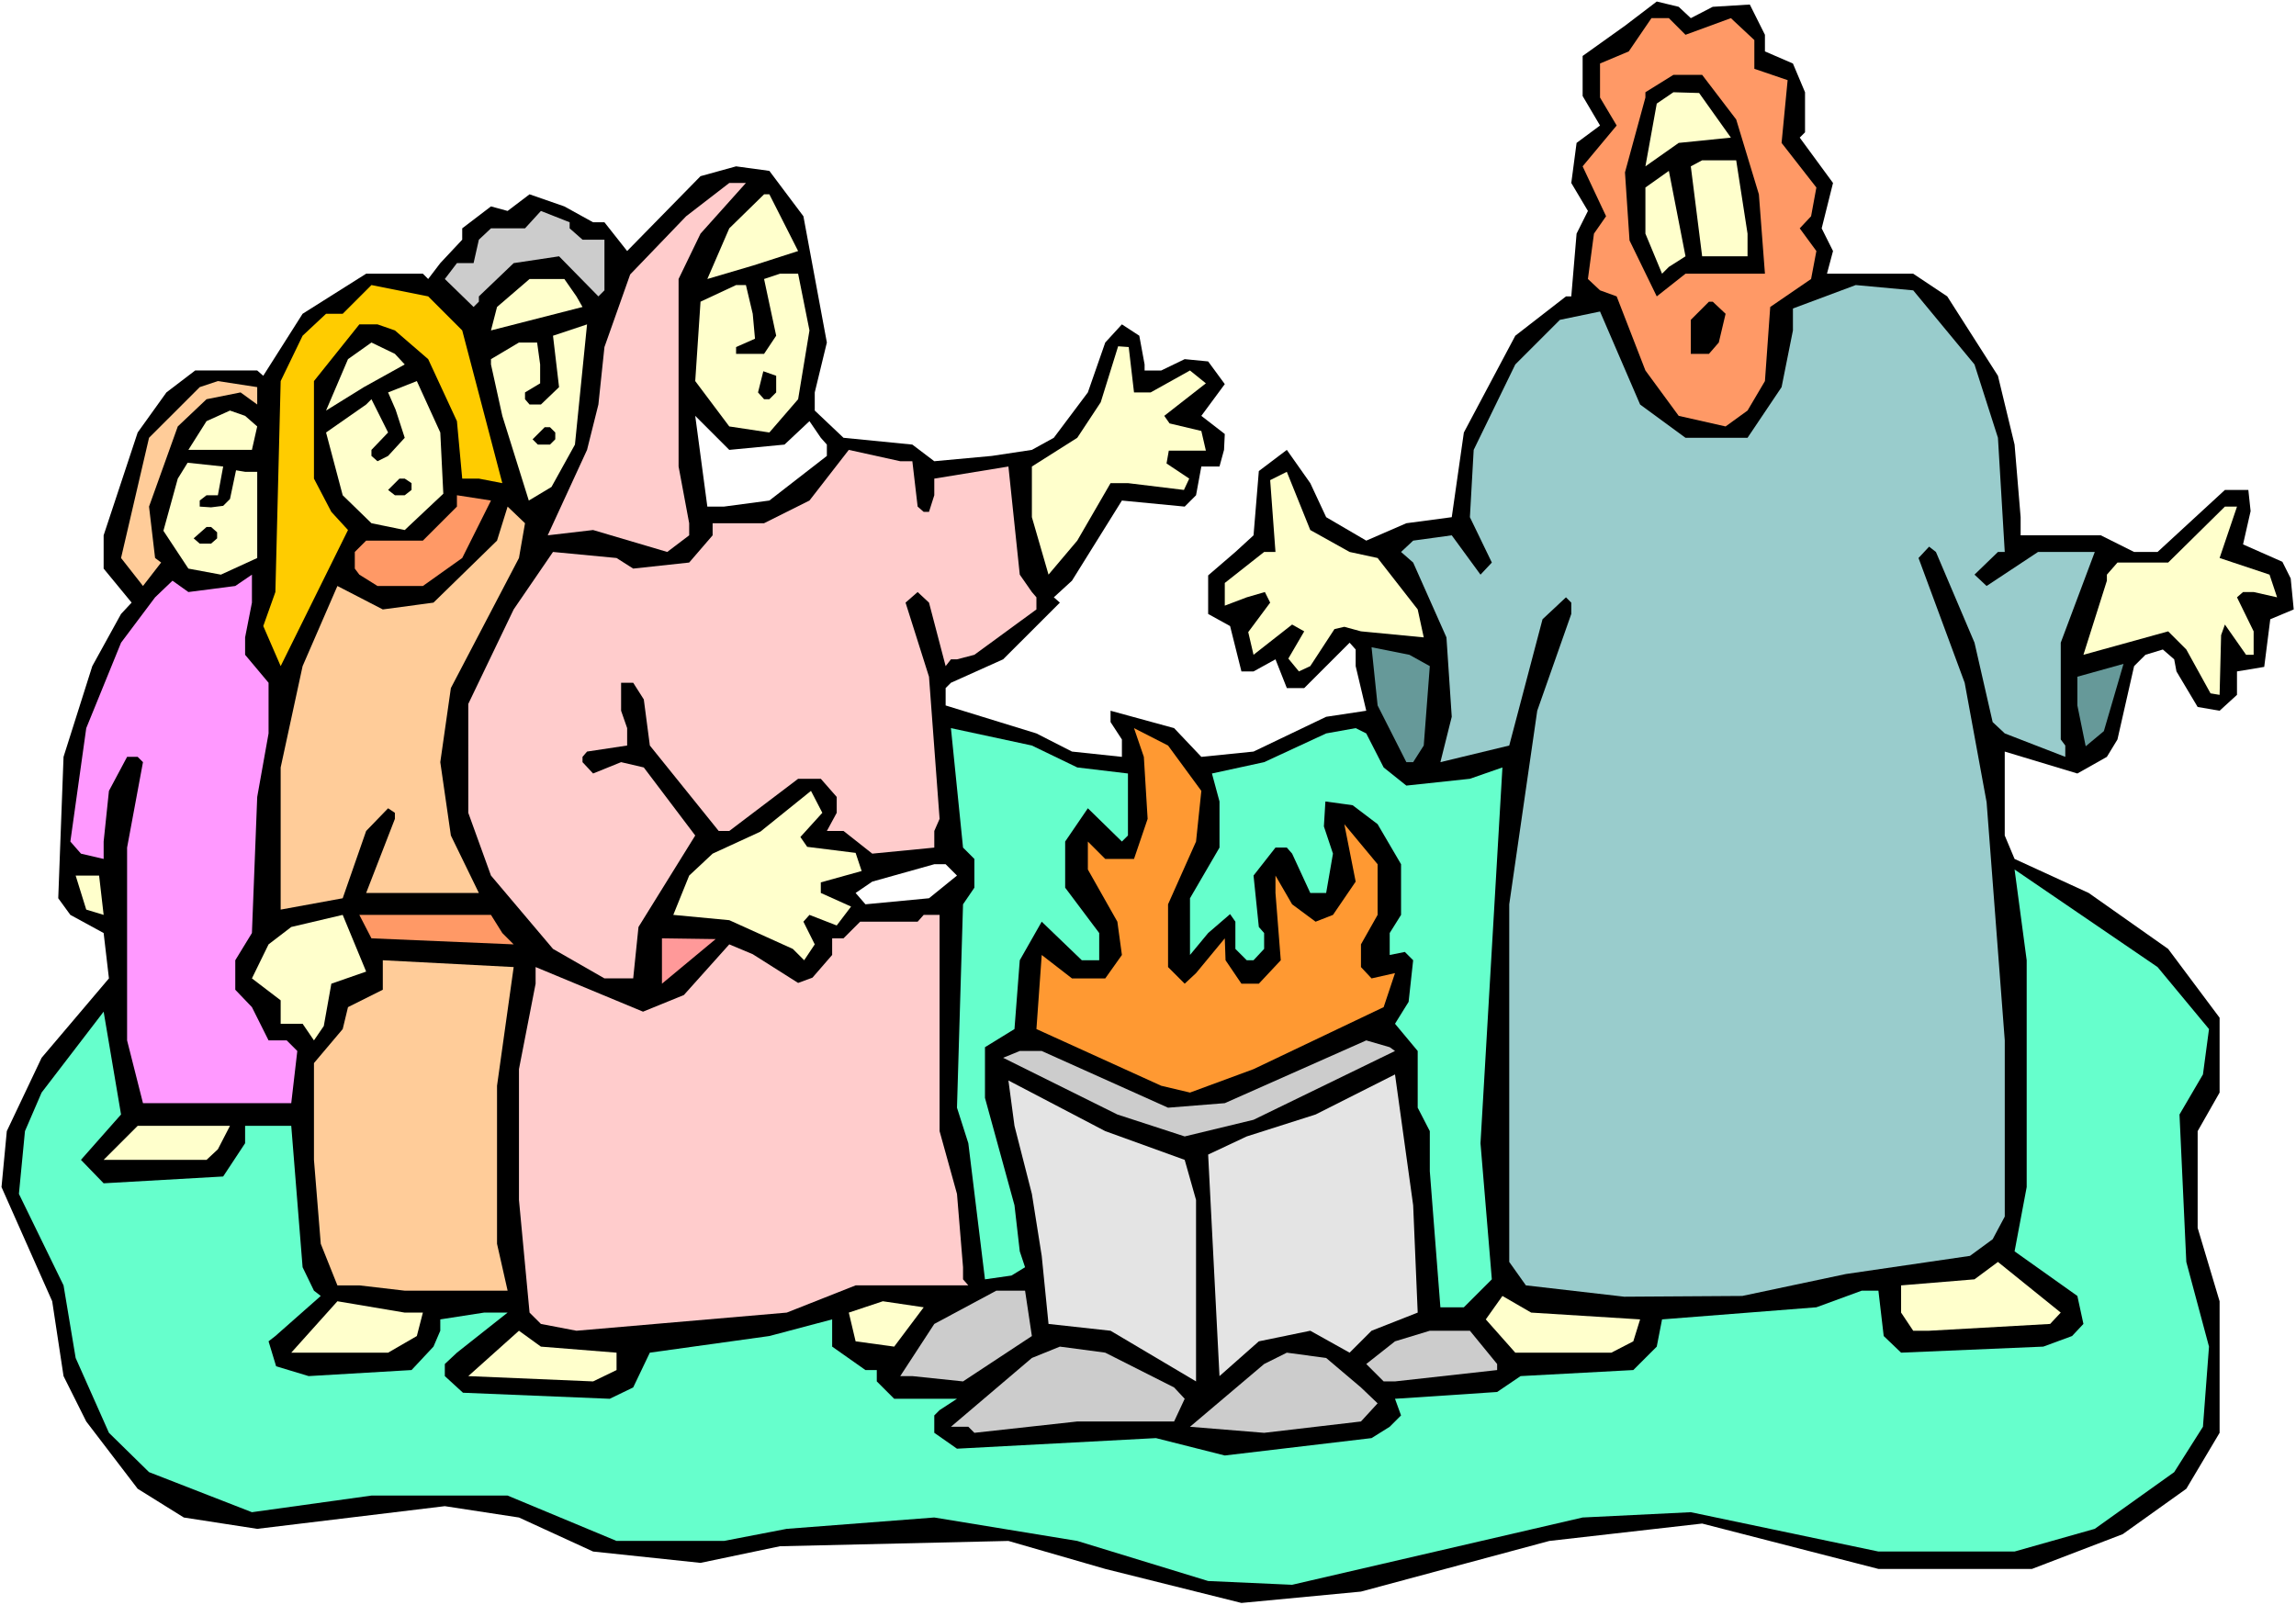 <?xml version="1.0" encoding="UTF-8" standalone="no"?>
<svg
   version="1.0"
   width="129.766mm"
   height="90.744mm"
   id="svg60"
   sodipodi:docname="Peter - Denial 1.wmf"
   xmlns:inkscape="http://www.inkscape.org/namespaces/inkscape"
   xmlns:sodipodi="http://sodipodi.sourceforge.net/DTD/sodipodi-0.dtd"
   xmlns="http://www.w3.org/2000/svg"
   xmlns:svg="http://www.w3.org/2000/svg">
  <rect width="100%" height="100%" fill="#333333" stroke="none"/>
  <sodipodi:namedview
     id="namedview60"
     pagecolor="#ffffff"
     bordercolor="#000000"
     borderopacity="0.25"
     inkscape:showpageshadow="2"
     inkscape:pageopacity="0.0"
     inkscape:pagecheckerboard="0"
     inkscape:deskcolor="#d1d1d1"
     inkscape:document-units="mm" />
  <defs
     id="defs1">
    <pattern
       id="WMFhbasepattern"
       patternUnits="userSpaceOnUse"
       width="6"
       height="6"
       x="0"
       y="0" />
  </defs>
  <path
     style="fill:#ffffff;fill-opacity:1;fill-rule:evenodd;stroke:none"
     d="M 0,342.97 H 490.455 V 0 H 0 Z"
     id="path1" />
  <path
     style="fill:#000000;fill-opacity:1;fill-rule:evenodd;stroke:none"
     d="m 361.176,3.877 4.686,-2.423 7.918,-0.485 3.232,6.462 v 3.554 l 5.979,2.585 2.586,6.139 v 8.562 l -1.131,1.131 7.11,9.693 -2.424,9.693 2.424,4.846 -1.293,4.846 h 18.422 l 7.272,4.846 10.827,16.963 3.555,14.701 1.293,15.509 v 3.877 h 17.13 l 7.11,3.554 h 5.01 l 14.382,-13.247 h 5.01 l 0.485,4.523 -1.616,7.108 8.403,3.716 1.778,3.554 0.646,6.624 -5.01,2.1 -1.293,10.178 -5.818,0.969 v 5.008 l -3.717,3.393 -4.686,-0.808 -4.525,-7.593 -0.485,-2.585 -2.424,-2.1 -3.717,1.131 -2.424,2.423 -3.555,15.67 -2.262,3.716 -6.302,3.554 -15.514,-4.685 v 17.932 l 2.101,5.008 15.837,7.27 16.968,11.955 10.989,14.701 v 15.993 l -4.686,8.239 v 20.678 l 4.686,15.67 v 28.11 l -7.11,11.955 -13.574,9.693 -19.392,7.431 h -32.805 l -37.653,-9.693 -32.643,3.716 -40.238,10.824 -25.533,2.423 -29.088,-7.27 -20.685,-5.977 -48.803,1.131 -16.968,3.554 -22.947,-2.423 -15.837,-7.27 -15.837,-2.423 -40.077,4.846 -15.675,-2.423 -9.858,-6.139 L 18.422,303.714 13.574,294.021 11.15,278.027 0.323,253.633 1.454,241.679 8.888,226.008 l 14.382,-16.963 -1.131,-9.693 -7.11,-3.877 -2.586,-3.554 1.131,-30.21 6.141,-19.386 6.141,-11.147 2.262,-2.423 -5.979,-7.27 v -7.108 l 7.272,-21.971 6.141,-8.562 6.141,-4.685 h 13.251 l 1.293,1.131 8.403,-13.247 13.574,-8.562 h 12.12 l 1.131,1.131 2.586,-3.393 4.686,-5.008 V 48.788 l 6.141,-4.685 3.555,0.969 4.686,-3.554 7.434,2.585 6.141,3.393 h 2.424 l 4.848,6.139 15.675,-15.993 7.595,-2.1 7.11,0.969 7.272,9.693 5.01,26.979 -2.586,10.662 v 3.877 l 6.141,5.816 14.706,1.454 4.686,3.554 12.282,-1.131 8.565,-1.292 4.686,-2.585 7.272,-9.693 3.717,-10.662 3.555,-3.877 3.717,2.423 1.131,6.139 v 1.292 h 3.555 l 5.01,-2.423 5.01,0.485 3.555,4.846 -5.01,6.785 5.01,3.877 -0.162,3.393 -0.97,3.554 h -3.878 l -1.131,6.139 -2.424,2.423 -13.413,-1.292 -10.666,17.124 -3.878,3.554 1.293,1.131 -12.12,12.116 -11.15,5.008 -1.131,1.131 v 3.716 l 19.392,5.977 7.595,3.877 10.666,1.131 v -3.716 l -2.424,-3.716 v -2.423 l 13.574,3.716 5.818,6.139 11.15,-1.131 15.514,-7.431 8.565,-1.292 -2.262,-9.531 v -3.554 l -1.293,-1.454 -9.696,9.693 h -3.717 l -2.424,-6.139 -4.686,2.585 h -2.586 l -2.424,-9.693 -4.686,-2.585 v -8.239 l 5.818,-5.008 3.878,-3.554 1.131,-13.732 5.979,-4.523 5.01,7.108 3.394,7.27 8.565,5.008 8.565,-3.716 9.696,-1.292 2.586,-18.094 10.989,-20.678 10.827,-8.401 h 1.131 l 1.131,-13.409 2.424,-4.846 -3.555,-5.977 1.131,-8.562 5.01,-3.716 -3.717,-6.3 v -8.562 l 9.05,-6.462 6.787,-5.17 4.686,1.131 z"
     id="path2" />
  <path
     style="fill:#ff9966;fill-opacity:1;fill-rule:evenodd;stroke:none"
     d="m 360.044,7.431 9.696,-3.554 5.01,4.685 v 6.139 l 7.11,2.423 -1.293,13.409 7.434,9.531 -1.131,6.139 -2.424,2.585 3.555,4.846 -1.131,5.977 -8.726,5.977 -1.131,15.832 -3.717,6.3 -4.686,3.393 -10.019,-2.262 -7.11,-9.693 -6.141,-15.832 -3.555,-1.292 -2.586,-2.423 1.293,-9.693 2.586,-3.716 -5.01,-10.662 7.272,-8.724 -3.555,-5.977 v -7.27 l 6.141,-2.585 4.848,-7.108 h 3.717 z"
     id="path3" />
  <path
     style="fill:#000000;fill-opacity:1;fill-rule:evenodd;stroke:none"
     d="m 370.872,25.525 4.848,15.993 1.293,16.963 h -16.968 l -6.141,4.846 -5.818,-11.955 -0.97,-14.539 4.363,-15.993 V 19.709 l 5.979,-3.716 h 6.141 z"
     id="path4" />
  <path
     style="fill:#ffffcc;fill-opacity:1;fill-rule:evenodd;stroke:none"
     d="m 369.74,29.402 -11.15,1.131 -7.11,5.008 2.424,-13.409 3.555,-2.423 5.494,0.162 z"
     id="path5" />
  <path
     style="fill:#ffffcc;fill-opacity:1;fill-rule:evenodd;stroke:none"
     d="m 373.296,49.919 v 4.846 h -9.696 l -2.424,-19.224 2.424,-1.292 h 7.272 z"
     id="path6" />
  <path
     style="fill:#ffffcc;fill-opacity:1;fill-rule:evenodd;stroke:none"
     d="m 356.489,57.027 -1.454,1.454 -3.555,-8.562 v -9.855 l 5.01,-3.554 3.555,18.255 z"
     id="path7" />
  <path
     style="fill:#ffcccc;fill-opacity:1;fill-rule:evenodd;stroke:none"
     d="m 149.641,49.919 -4.686,9.693 v 40.064 l 2.262,12.116 v 2.585 l -4.686,3.554 -15.837,-4.685 -9.696,1.131 8.403,-18.255 2.424,-9.693 1.293,-12.278 5.494,-15.509 11.958,-12.439 9.211,-7.108 h 3.555 z"
     id="path8" />
  <path
     style="fill:#ffffcc;fill-opacity:1;fill-rule:evenodd;stroke:none"
     d="m 170.488,53.635 -9.534,3.069 -9.858,2.908 4.686,-10.824 7.434,-7.27 h 1.131 z"
     id="path9" />
  <path
     style="fill:#cccccc;fill-opacity:1;fill-rule:evenodd;stroke:none"
     d="m 121.685,48.788 2.747,2.423 h 4.686 v 10.824 l -1.293,1.292 -8.403,-8.562 -9.696,1.454 -7.434,7.108 v 1.131 l -1.131,1.131 -6.141,-5.977 2.586,-3.393 h 3.555 l 1.131,-5.008 2.586,-2.423 h 7.272 l 3.394,-3.716 6.141,2.423 z"
     id="path10" />
  <path
     style="fill:#ffffcc;fill-opacity:1;fill-rule:evenodd;stroke:none"
     d="m 172.912,70.597 -2.424,14.701 -6.141,7.108 -8.565,-1.292 -7.272,-9.693 1.131,-16.963 7.595,-3.554 h 2.101 l 1.454,6.139 0.485,5.331 -4.04,1.777 v 1.454 h 5.979 l 2.586,-3.877 -2.586,-12.116 3.394,-1.131 h 3.878 z"
     id="path11" />
  <path
     style="fill:#ffffcc;fill-opacity:1;fill-rule:evenodd;stroke:none"
     d="m 123.139,63.328 1.293,2.262 -19.554,5.008 1.293,-5.008 6.949,-5.977 h 7.434 z"
     id="path12" />
  <path
     style="fill:#ffcc00;fill-opacity:1;fill-rule:evenodd;stroke:none"
     d="m 98.737,70.597 8.565,32.633 -5.01,-0.969 H 98.737 L 97.606,89.983 91.465,76.736 84.355,70.597 80.638,69.305 h -3.878 l -9.696,12.116 v 20.84 l 3.717,7.108 3.555,3.877 -14.382,29.079 -3.717,-8.562 2.586,-7.27 1.131,-45.072 4.686,-9.693 5.01,-4.685 h 3.555 l 6.141,-6.139 12.12,2.423 z"
     id="path13" />
  <path
     style="fill:#99cccc;fill-opacity:1;fill-rule:evenodd;stroke:none"
     d="m 421.776,77.867 5.01,15.67 1.454,24.394 h -1.454 l -5.01,4.846 2.586,2.423 10.989,-7.27 h 12.12 l -7.272,19.386 v 20.678 l 0.97,1.292 v 2.423 l -12.928,-5.008 -2.586,-2.423 -3.878,-16.963 -8.242,-19.386 -1.454,-1.131 -2.262,2.423 9.858,26.656 4.686,25.525 3.878,50.888 v 37.641 l -2.586,4.846 -4.848,3.554 -26.502,3.877 -22.139,4.685 -25.21,0.162 -21.008,-2.423 -3.555,-5.008 V 193.214 l 5.979,-41.357 7.272,-20.678 v -2.423 l -1.131,-1.131 -5.01,4.685 -7.11,26.979 -14.706,3.554 2.424,-9.693 -1.131,-16.963 -7.11,-15.993 -2.586,-2.262 2.586,-2.423 8.242,-1.131 6.141,8.401 2.424,-2.585 -4.686,-9.693 0.808,-14.378 8.888,-18.255 9.534,-9.531 8.565,-1.777 8.565,19.871 9.696,7.108 h 13.251 l 7.272,-10.824 2.424,-12.116 v -4.685 l 13.413,-5.008 12.282,1.131 z"
     id="path14" />
  <path
     style="fill:#000000;fill-opacity:1;fill-rule:evenodd;stroke:none"
     d="m 368.609,67.043 -1.454,6.139 -2.101,2.423 h -3.878 V 68.336 l 3.878,-3.877 h 0.808 z"
     id="path15" />
  <path
     style="fill:#ffffcc;fill-opacity:1;fill-rule:evenodd;stroke:none"
     d="m 117.806,104.038 -4.848,2.908 -5.656,-18.094 -2.424,-10.985 v -1.131 l 5.979,-3.554 h 3.878 l 0.646,4.685 v 4.039 l -3.232,1.939 v 1.454 l 0.97,1.131 h 2.424 l 3.878,-3.716 -1.293,-10.985 7.272,-2.423 -2.586,25.686 z"
     id="path16" />
  <path
     style="fill:#ffffcc;fill-opacity:1;fill-rule:evenodd;stroke:none"
     d="m 86.456,77.867 -8.726,4.846 -8.08,5.008 4.686,-10.985 5.01,-3.554 5.01,2.423 z"
     id="path17" />
  <path
     style="fill:#ffffcc;fill-opacity:1;fill-rule:evenodd;stroke:none"
     d="m 245.793,83.844 8.403,-4.685 3.394,2.746 -8.888,6.947 1.131,1.615 6.787,1.615 0.97,4.2 h -7.918 l -0.485,2.746 4.848,3.231 -1.131,2.423 -11.958,-1.454 h -3.717 l -7.11,12.278 -6.141,7.27 -3.555,-12.278 V 99.676 l 9.696,-6.139 5.01,-7.593 3.717,-11.955 2.262,0.162 1.131,9.693 z"
     id="path18" />
  <path
     style="fill:#000000;fill-opacity:1;fill-rule:evenodd;stroke:none"
     d="m 165.801,83.844 -1.454,1.454 h -1.131 l -1.293,-1.454 1.131,-4.523 2.747,0.969 z"
     id="path19" />
  <path
     style="fill:#ffcc99;fill-opacity:1;fill-rule:evenodd;stroke:none"
     d="m 54.944,86.429 -3.555,-2.585 -7.272,1.454 -6.141,5.816 -6.141,17.124 1.293,10.985 1.293,0.969 -3.878,5.008 -4.686,-5.977 5.979,-25.686 10.827,-10.824 3.878,-1.292 8.403,1.292 z"
     id="path20" />
  <path
     style="fill:#ffffcc;fill-opacity:1;fill-rule:evenodd;stroke:none"
     d="m 94.697,105.492 -8.242,7.754 -7.11,-1.454 -6.141,-5.977 -3.555,-13.409 8.565,-5.977 1.131,-1.131 3.555,7.108 -3.555,3.716 v 1.292 l 1.293,1.131 2.262,-1.131 3.555,-3.877 -1.939,-5.977 -1.616,-3.716 6.141,-2.423 5.01,10.985 z"
     id="path21" />
  <path
     style="fill:#ffffcc;fill-opacity:1;fill-rule:evenodd;stroke:none"
     d="m 54.944,91.114 -1.131,5.008 H 40.238 l 3.878,-6.139 5.01,-2.262 3.232,1.131 z"
     id="path22" />
  <path
     style="fill:#ffffff;fill-opacity:1;fill-rule:evenodd;stroke:none"
     d="m 167.579,94.991 5.333,-5.008 2.424,3.554 1.293,1.454 v 2.423 l -12.282,9.531 -9.696,1.292 h -3.555 l -2.586,-19.386 7.272,7.27 z"
     id="path23" />
  <path
     style="fill:#ffcccc;fill-opacity:1;fill-rule:evenodd;stroke:none"
     d="m 194.889,98.545 1.131,9.693 1.293,1.131 h 1.131 l 1.131,-3.554 v -3.554 l 15.837,-2.585 2.424,23.102 2.586,3.716 0.97,1.131 v 2.585 l -13.251,9.693 -3.717,0.969 h -1.293 l -1.131,1.454 -3.555,-13.57 -2.424,-2.262 -2.586,2.262 5.01,15.832 2.262,30.371 -1.131,2.585 v 3.554 l -13.251,1.292 -6.141,-4.846 h -3.555 l 2.101,-3.877 v -3.393 l -3.394,-3.877 h -4.848 l -14.706,11.147 h -2.262 l -14.706,-18.255 -1.293,-9.855 -2.262,-3.554 h -2.586 v 5.977 l 1.293,3.716 v 3.716 l -8.565,1.292 -0.97,1.131 v 1.131 l 2.262,2.423 5.979,-2.423 4.848,1.131 10.989,14.539 -12.12,19.548 -1.131,10.985 h -6.141 l -10.989,-6.3 -13.251,-15.67 -4.848,-13.409 V 150.403 l 9.696,-20.194 8.403,-12.278 13.574,1.292 3.555,2.262 11.958,-1.292 5.01,-5.816 v -2.585 h 10.989 l 9.696,-4.846 8.403,-10.824 10.989,2.423 z"
     id="path24" />
  <path
     style="fill:#ffffcc;fill-opacity:1;fill-rule:evenodd;stroke:none"
     d="M 46.541,105.815 H 44.117 l -1.454,1.131 v 1.292 l 2.424,0.162 2.586,-0.323 1.454,-1.454 1.293,-6.139 1.939,0.323 h 2.586 v 18.417 l -7.757,3.554 -6.949,-1.292 -5.333,-8.077 3.07,-11.147 2.101,-3.393 7.595,0.808 z"
     id="path25" />
  <path
     style="fill:#ffffcc;fill-opacity:1;fill-rule:evenodd;stroke:none"
     d="m 279.891,113.246 8.403,4.685 5.979,1.292 8.565,10.985 1.293,5.977 -13.413,-1.292 -3.555,-0.969 -2.101,0.485 -5.171,7.916 -2.424,1.131 -2.262,-2.746 3.394,-5.816 -2.586,-1.454 -8.242,6.462 -1.131,-4.846 4.686,-6.3 -1.131,-2.262 -3.878,1.131 -4.686,1.777 v -4.846 l 8.403,-6.624 h 2.424 l -1.131,-15.347 3.555,-1.777 z"
     id="path26" />
  <path
     style="fill:#000000;fill-opacity:1;fill-rule:evenodd;stroke:none"
     d="m 87.91,103.23 v 1.454 l -1.454,1.131 h -2.101 l -1.454,-1.131 2.424,-2.423 h 1.131 z"
     id="path27" />
  <path
     style="fill:#000000;fill-opacity:1;fill-rule:evenodd;stroke:none"
     d="m 118.614,92.407 v 1.454 l -1.131,1.131 h -2.586 l -1.131,-1.131 2.586,-2.585 h 1.131 z"
     id="path28" />
  <path
     style="fill:#000000;fill-opacity:1;fill-rule:evenodd;stroke:none"
     d="m 46.379,113.731 v 1.292 l -1.293,1.131 h -2.424 l -1.293,-1.131 2.747,-2.423 h 0.97 z"
     id="path29" />
  <path
     style="fill:#ff9966;fill-opacity:1;fill-rule:evenodd;stroke:none"
     d="m 98.737,119.224 -8.403,5.977 h -9.696 l -3.878,-2.423 -0.97,-1.292 v -3.554 l 2.424,-2.423 h 12.12 l 7.272,-7.27 v -2.423 l 7.272,1.131 z"
     id="path30" />
  <path
     style="fill:#ffcc99;fill-opacity:1;fill-rule:evenodd;stroke:none"
     d="m 110.857,119.224 -14.544,27.787 -2.262,15.832 2.262,15.67 5.979,12.278 H 78.214 l 6.141,-15.832 v -1.292 l -1.454,-0.969 -4.686,4.846 -5.01,14.378 -13.251,2.423 v -30.371 l 4.686,-21.648 7.434,-17.124 9.696,5.008 10.827,-1.454 13.574,-13.247 2.262,-7.27 3.717,3.554 z"
     id="path31" />
  <path
     style="fill:#ffffcc;fill-opacity:1;fill-rule:evenodd;stroke:none"
     d="m 474.134,119.224 10.666,3.554 1.616,4.846 -5.01,-1.131 h -2.262 l -1.293,1.131 3.555,7.27 v 5.008 h -1.616 l -4.525,-6.462 -0.808,2.262 -0.323,12.762 -1.939,-0.323 -5.171,-9.37 -3.878,-3.877 -18.099,5.008 5.01,-15.832 v -1.292 l 2.262,-2.585 h 10.827 l 12.12,-11.955 h 2.586 z"
     id="path32" />
  <path
     style="fill:#ff99ff;fill-opacity:1;fill-rule:evenodd;stroke:none"
     d="m 52.358,136.187 v 3.716 l 5.01,5.977 v 10.824 l -2.424,13.57 -1.131,29.079 -3.555,5.816 v 6.3 l 3.555,3.716 3.555,7.108 h 3.878 l 2.262,2.262 -1.293,11.147 H 30.542 l -3.394,-13.409 v -41.195 l 3.394,-18.255 -1.131,-1.131 h -2.262 l -3.878,7.27 -1.131,10.824 v 3.716 l -4.848,-1.131 -2.262,-2.585 3.394,-24.232 7.434,-18.255 7.272,-9.693 3.717,-3.554 3.394,2.423 10.019,-1.292 3.555,-2.423 v 5.977 z"
     id="path33" />
  <path
     style="fill:#669999;fill-opacity:1;fill-rule:evenodd;stroke:none"
     d="m 305.424,142.325 -1.293,16.963 -2.262,3.554 h -1.454 l -6.141,-12.116 -1.293,-12.439 8.08,1.615 z"
     id="path34" />
  <path
     style="fill:#669999;fill-opacity:1;fill-rule:evenodd;stroke:none"
     d="m 445.531,159.45 -1.778,-8.724 v -6.139 l 9.858,-2.746 -4.202,14.378 z"
     id="path35" />
  <path
     style="fill:#66ffcc;fill-opacity:1;fill-rule:evenodd;stroke:none"
     d="m 230.118,163.973 10.827,1.292 v 13.247 l -1.293,1.292 -7.272,-7.108 -4.848,7.108 v 9.855 l 7.272,9.693 v 5.816 h -3.717 l -8.565,-8.239 -4.686,8.239 -1.131,14.701 -6.302,3.877 v 10.824 l 6.302,22.94 1.131,9.855 1.131,3.393 -2.909,1.777 -5.656,0.808 -3.555,-29.079 -2.424,-7.593 1.293,-43.457 2.424,-3.554 v -6.139 l -2.424,-2.423 -2.586,-25.525 17.291,3.716 z"
     id="path36" />
  <path
     style="fill:#ff9932;fill-opacity:1;fill-rule:evenodd;stroke:none"
     d="m 256.621,168.981 -1.131,10.824 -5.979,13.409 v 13.409 l 3.555,3.554 2.424,-2.262 6.141,-7.431 0.162,4.685 3.394,5.008 h 3.717 l 4.686,-5.008 -1.131,-14.378 v -3.716 l 3.555,6.139 5.01,3.716 3.717,-1.454 4.848,-7.108 -2.424,-12.278 7.11,8.562 v 10.824 l -3.555,6.3 v 4.846 l 2.262,2.423 5.01,-1.131 -2.424,7.27 -27.795,13.247 -13.574,5.008 -6.141,-1.454 -26.664,-12.116 1.131,-15.832 6.464,5.008 h 7.11 l 3.555,-5.008 -0.97,-7.108 -6.302,-11.147 v -5.977 l 3.717,3.716 h 6.141 l 2.909,-8.562 -0.808,-13.247 -2.101,-6.139 7.272,3.716 z"
     id="path37" />
  <path
     style="fill:#66ffcc;fill-opacity:1;fill-rule:evenodd;stroke:none"
     d="m 295.566,163.973 4.848,3.877 13.574,-1.454 6.949,-2.423 -4.686,80.29 2.424,29.079 -5.979,5.977 h -5.01 l -2.262,-29.079 v -8.562 l -2.586,-5.008 v -12.116 l -4.848,-5.816 2.909,-4.685 0.97,-8.885 -1.778,-1.777 -3.232,0.646 v -4.685 l 2.424,-3.877 v -10.824 l -5.01,-8.562 -5.333,-4.039 -5.818,-0.808 -0.323,5.331 1.939,5.816 -1.454,8.401 h -3.394 l -3.878,-8.401 -1.131,-1.292 h -2.424 l -4.686,5.977 1.131,10.985 1.131,1.292 v 3.393 l -2.262,2.423 h -1.454 l -2.424,-2.423 v -5.816 l -1.131,-1.615 -4.686,4.039 -3.878,4.685 V 191.921 l 6.302,-10.824 v -9.855 l -1.616,-5.977 11.15,-2.423 13.251,-6.139 6.302,-1.131 2.262,1.131 z"
     id="path38" />
  <path
     style="fill:#ffffcc;fill-opacity:1;fill-rule:evenodd;stroke:none"
     d="m 170.973,178.836 1.454,2.1 10.342,1.292 1.293,3.877 -8.726,2.423 v 2.262 l 6.464,2.908 -3.07,4.039 -5.818,-2.262 -1.293,1.454 2.424,4.846 -2.262,3.393 -2.424,-2.423 -13.574,-6.139 -11.958,-1.131 3.394,-8.401 5.01,-4.685 10.181,-4.685 10.827,-8.724 2.424,4.685 z"
     id="path39" />
  <path
     style="fill:#ffffff;fill-opacity:1;fill-rule:evenodd;stroke:none"
     d="m 204.424,187.075 -5.979,4.846 -13.574,1.292 -2.101,-2.423 3.555,-2.423 13.251,-3.716 h 2.424 z"
     id="path40" />
  <path
     style="fill:#66ffcc;fill-opacity:1;fill-rule:evenodd;stroke:none"
     d="m 471.871,219.869 -1.293,9.693 -5.01,8.562 1.454,31.502 4.848,18.094 -1.293,17.124 -6.141,9.693 -16.968,12.116 -17.13,4.846 h -29.088 l -40.077,-8.401 -23.109,1.131 -62.054,14.378 -17.938,-0.808 -27.957,-8.562 -30.542,-5.008 -31.512,2.423 -13.413,2.585 h -22.947 l -23.27,-9.693 H 79.346 l -25.533,3.554 -21.978,-8.562 -8.565,-8.401 -7.11,-15.993 -2.586,-15.509 -9.534,-19.548 1.293,-13.409 3.555,-8.239 13.251,-17.286 3.717,21.971 -8.565,9.693 4.848,5.008 25.533,-1.454 4.686,-7.108 v -3.716 h 9.858 l 2.424,30.21 2.424,5.008 1.454,1.131 -9.696,8.562 -1.454,1.131 1.616,5.331 6.949,2.1 21.978,-1.292 4.686,-5.008 1.454,-3.393 v -2.423 l 9.373,-1.454 h 5.01 l -10.827,8.562 -2.586,2.423 v 2.585 l 3.878,3.554 31.35,1.292 5.01,-2.423 3.555,-7.431 25.533,-3.554 13.413,-3.554 v 5.816 l 7.11,5.008 h 2.424 v 2.423 l 3.717,3.716 h 13.413 l -3.717,2.423 -1.131,1.131 v 3.716 l 4.848,3.393 42.501,-2.262 14.706,3.716 31.35,-3.716 3.878,-2.423 2.424,-2.423 -1.293,-3.554 21.816,-1.454 5.01,-3.393 24.078,-1.292 5.01,-5.008 1.131,-5.816 32.966,-2.585 9.696,-3.554 h 3.555 l 1.131,9.693 3.717,3.554 30.381,-1.292 6.141,-2.262 2.424,-2.585 -1.293,-5.977 -13.413,-9.531 2.586,-13.732 v -48.465 l -2.586,-19.386 30.542,20.84 z"
     id="path41" />
  <path
     style="fill:#ffffcc;fill-opacity:1;fill-rule:evenodd;stroke:none"
     d="m 22.139,195.475 -3.717,-1.131 -2.262,-7.27 h 5.01 z"
     id="path42" />
  <path
     style="fill:#ffffcc;fill-opacity:1;fill-rule:evenodd;stroke:none"
     d="m 70.781,210.176 -1.616,9.047 -2.101,3.069 -2.424,-3.554 h -4.686 v -5.008 l -6.141,-4.685 3.555,-7.27 4.848,-3.716 10.989,-2.585 5.01,12.116 z"
     id="path43" />
  <path
     style="fill:#ff9966;fill-opacity:1;fill-rule:evenodd;stroke:none"
     d="m 107.302,199.352 2.424,2.423 -30.381,-1.292 -2.586,-5.008 h 28.118 z"
     id="path44" />
  <path
     style="fill:#ffcccc;fill-opacity:1;fill-rule:evenodd;stroke:none"
     d="m 200.707,217.446 v 24.232 l 3.717,13.409 1.293,15.67 v 2.585 l 1.131,1.292 h -24.078 l -14.706,5.816 -44.925,3.877 -7.595,-1.454 -2.424,-2.423 -2.262,-24.071 v -27.948 l 3.555,-18.255 v -3.554 l 22.947,9.531 8.726,-3.554 9.696,-10.824 5.01,2.1 9.696,6.139 3.07,-1.131 4.202,-4.846 v -3.554 h 2.424 l 3.555,-3.554 h 12.282 l 1.293,-1.454 h 3.394 z"
     id="path45" />
  <path
     style="fill:#ff9999;fill-opacity:1;fill-rule:evenodd;stroke:none"
     d="m 141.4,210.176 v -9.693 l 11.474,0.162 z"
     id="path46" />
  <path
     style="fill:#ffcc99;fill-opacity:1;fill-rule:evenodd;stroke:none"
     d="m 106.171,231.986 v 33.764 l 2.262,10.016 H 86.456 l -9.696,-1.131 h -4.686 l -3.555,-8.885 -1.454,-17.932 v -20.678 l 6.141,-7.27 1.131,-4.685 7.434,-3.716 v -6.3 l 27.957,1.454 z"
     id="path47" />
  <path
     style="fill:#cccccc;fill-opacity:1;fill-rule:evenodd;stroke:none"
     d="m 297.99,224.554 -30.219,14.701 -14.706,3.554 -14.382,-4.685 -24.402,-12.116 3.555,-1.454 h 4.686 l 26.987,12.116 12.12,-0.969 30.219,-13.409 5.01,1.454 z"
     id="path48" />
  <path
     style="fill:#e4e4e4;fill-opacity:1;fill-rule:evenodd;stroke:none"
     d="m 302.838,280.451 -9.858,3.877 -4.686,4.685 -8.403,-4.685 -10.989,2.262 -8.403,7.431 -2.424,-47.334 8.242,-3.877 14.706,-4.685 16.968,-8.562 3.878,27.948 z"
     id="path49" />
  <path
     style="fill:#e4e4e4;fill-opacity:1;fill-rule:evenodd;stroke:none"
     d="m 253.065,247.817 2.424,8.562 v 38.772 l -18.261,-10.824 -13.251,-1.454 -1.454,-14.539 -2.101,-13.247 -3.717,-14.539 -1.293,-9.693 20.685,10.824 z"
     id="path50" />
  <path
     style="fill:#ffffcc;fill-opacity:1;fill-rule:evenodd;stroke:none"
     d="m 46.541,245.556 -2.424,2.262 H 22.139 l 7.272,-7.27 h 19.715 z"
     id="path51" />
  <path
     style="fill:#ffffcc;fill-opacity:1;fill-rule:evenodd;stroke:none"
     d="m 437.935,282.874 -25.856,1.454 h -3.394 l -2.586,-3.877 v -5.816 l 15.675,-1.292 5.01,-3.716 13.413,10.824 z"
     id="path52" />
  <path
     style="fill:#cccccc;fill-opacity:1;fill-rule:evenodd;stroke:none"
     d="m 220.422,285.459 -14.706,9.693 -10.827,-1.131 h -2.586 l 7.272,-11.147 13.251,-7.108 h 6.141 z"
     id="path53" />
  <path
     style="fill:#ffffcc;fill-opacity:1;fill-rule:evenodd;stroke:none"
     d="m 350.348,281.904 -1.454,4.685 -4.686,2.423 h -20.523 l -6.302,-7.108 3.555,-5.008 6.141,3.554 z"
     id="path54" />
  <path
     style="fill:#ffffcc;fill-opacity:1;fill-rule:evenodd;stroke:none"
     d="m 90.334,280.451 -1.293,5.008 -6.141,3.554 H 62.216 l 9.858,-10.985 14.382,2.423 z"
     id="path55" />
  <path
     style="fill:#ffffcc;fill-opacity:1;fill-rule:evenodd;stroke:none"
     d="m 191.011,287.72 -8.242,-1.131 -1.454,-6.139 7.272,-2.423 8.726,1.292 z"
     id="path56" />
  <path
     style="fill:#ffffcc;fill-opacity:1;fill-rule:evenodd;stroke:none"
     d="m 131.704,289.013 v 3.716 l -5.01,2.423 -26.664,-1.131 10.827,-9.693 4.686,3.393 z"
     id="path57" />
  <path
     style="fill:#cccccc;fill-opacity:1;fill-rule:evenodd;stroke:none"
     d="m 319.806,291.436 v 1.292 l -21.816,2.423 h -2.424 l -3.717,-3.716 6.141,-4.846 7.434,-2.262 h 8.565 z"
     id="path58" />
  <path
     style="fill:#cccccc;fill-opacity:1;fill-rule:evenodd;stroke:none"
     d="m 250.803,296.444 2.262,2.423 -2.262,4.846 h -20.685 l -21.978,2.423 -1.293,-1.292 h -3.717 l 17.291,-14.701 5.979,-2.423 9.696,1.292 z"
     id="path59" />
  <path
     style="fill:#cccccc;fill-opacity:1;fill-rule:evenodd;stroke:none"
     d="m 290.718,296.444 3.555,3.393 -3.555,3.877 -20.685,2.423 -15.837,-1.292 15.837,-13.409 4.848,-2.423 8.403,1.131 z"
     id="path60" />
</svg>
